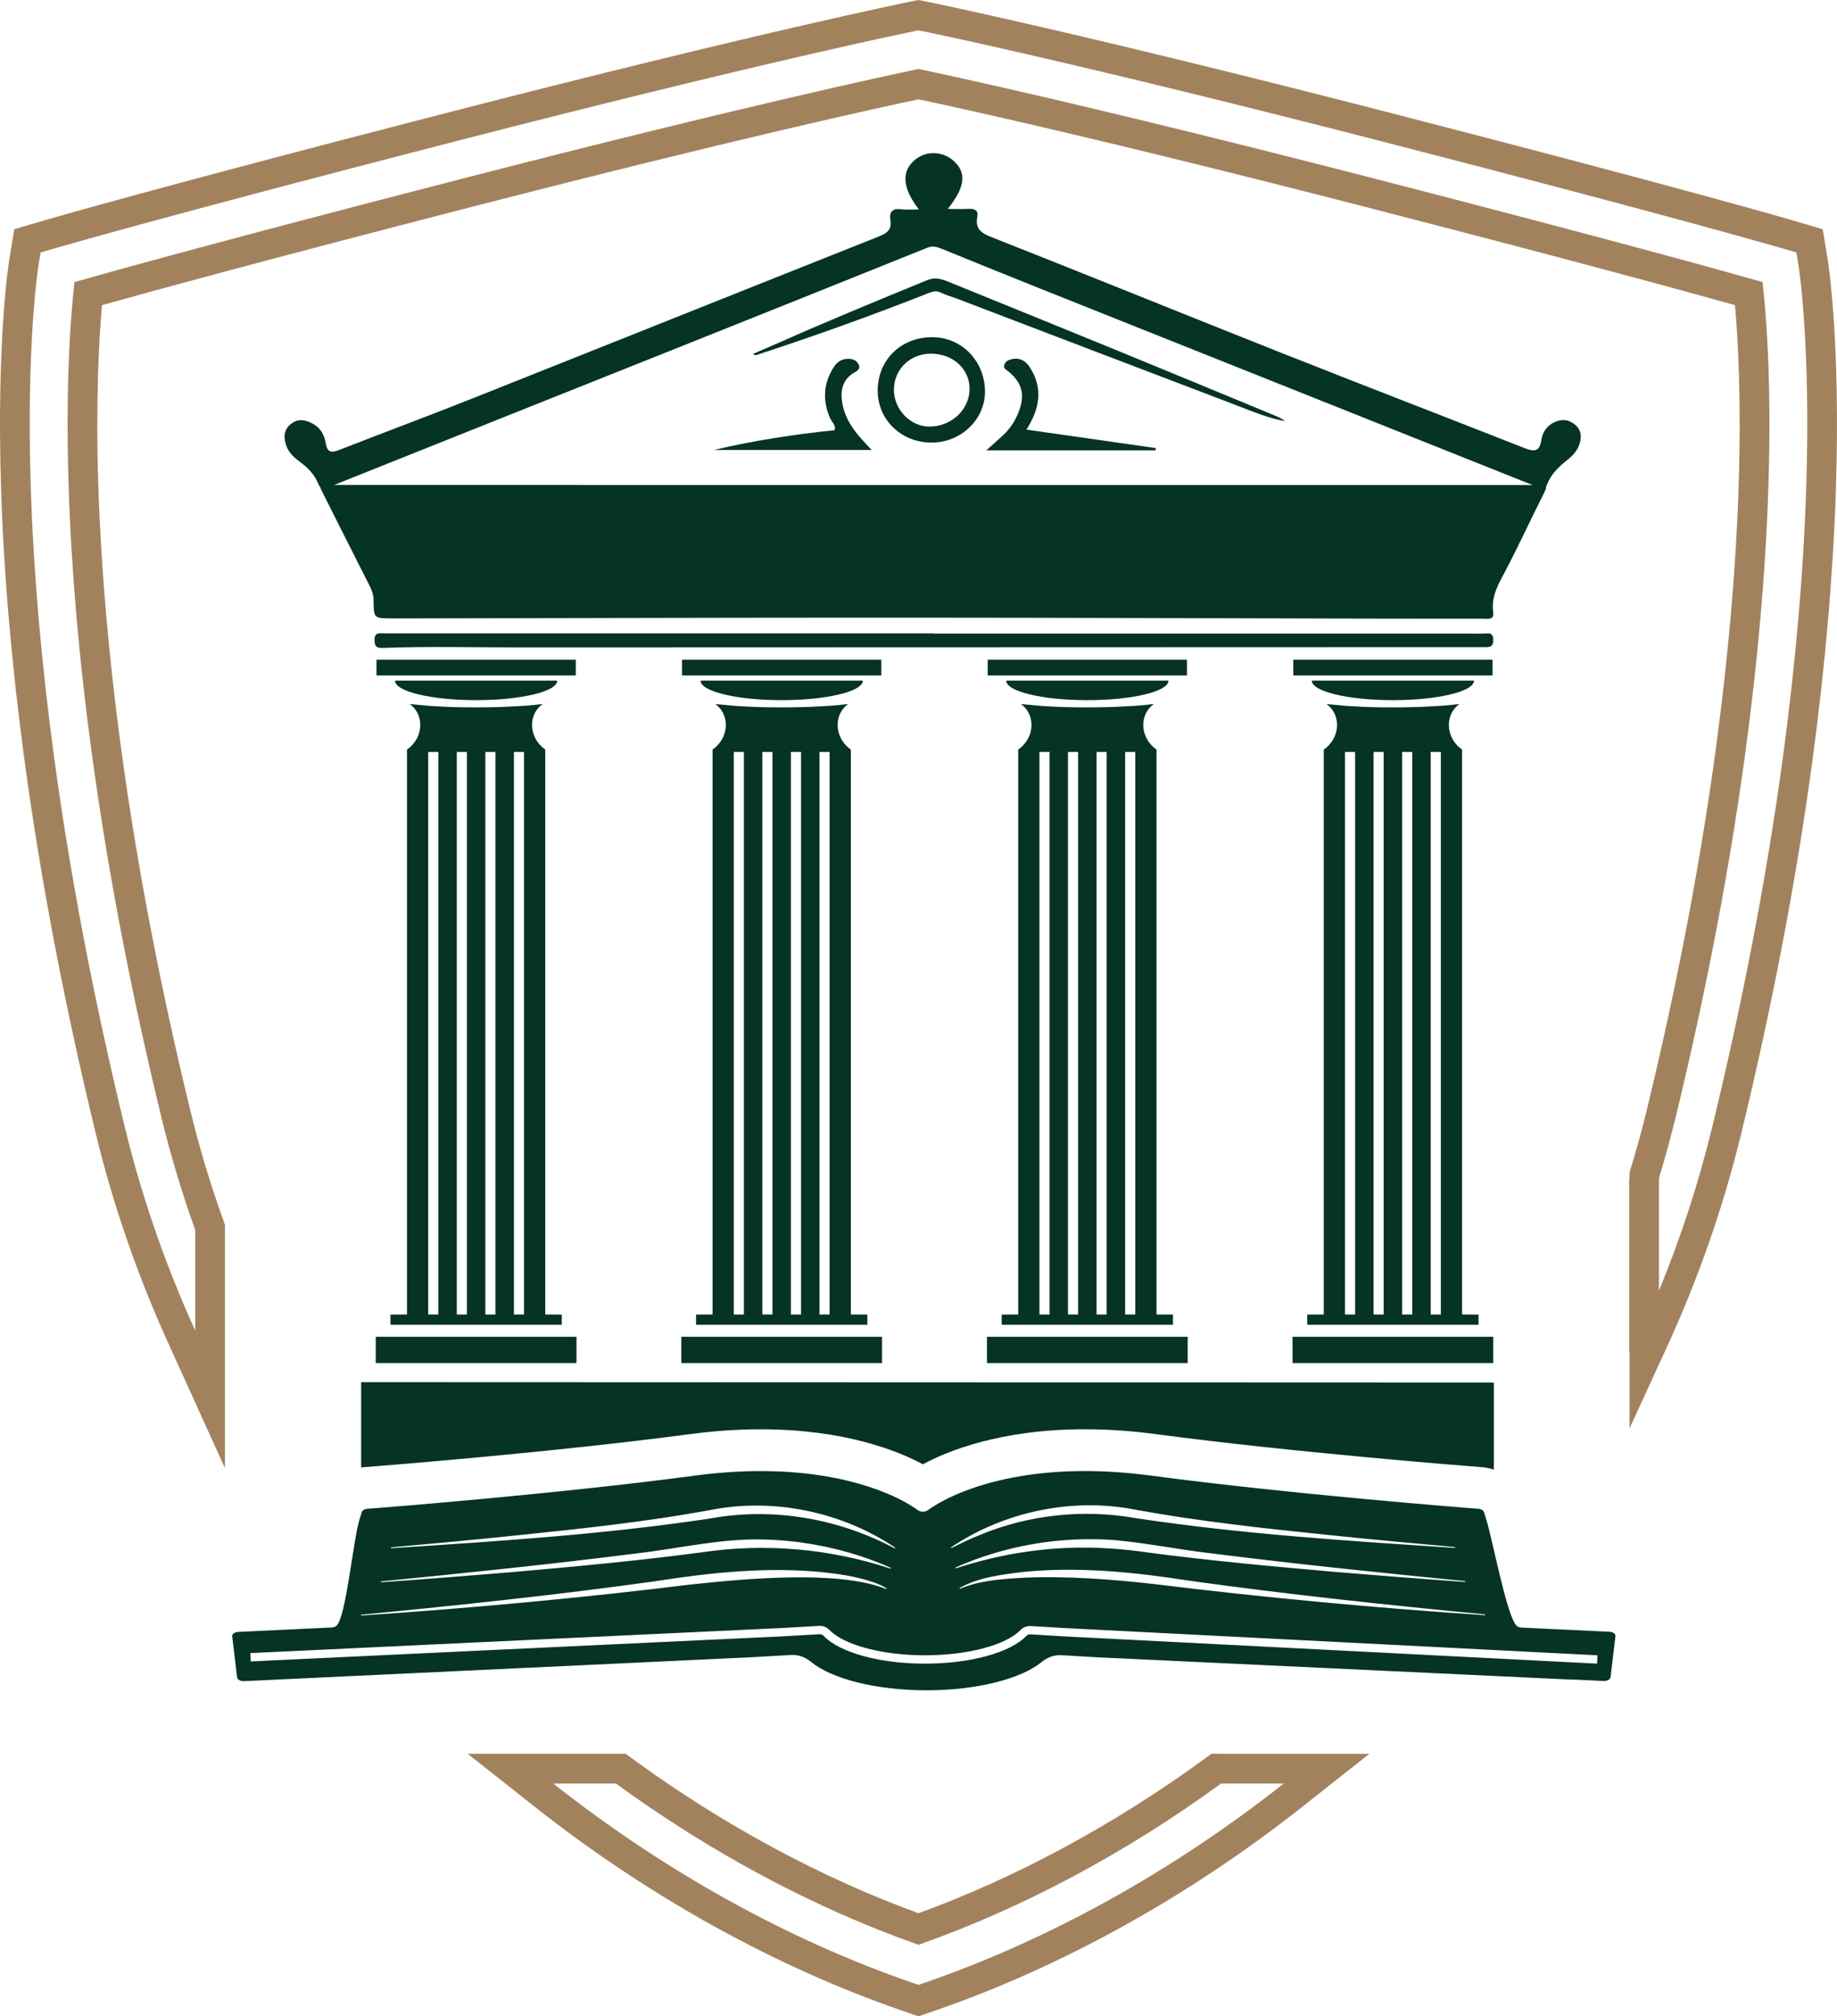 <?xml version="1.0" encoding="UTF-8"?>
<svg xmlns="http://www.w3.org/2000/svg" id="Layer_2" data-name="Layer 2" viewBox="0 0 1283.81 1408.81">
  <defs>
    <style>
      .cls-1 {
        fill: #053326;
      }

      .cls-2 {
        fill: #a2825d;
      }
    </style>
  </defs>
  <g id="Layer_1-2" data-name="Layer 1">
    <g>
      <g>
        <rect class="cls-1" x="913.6" y="918.5" width="119.71" height="7.12"></rect>
        <rect class="cls-1" x="903.82" y="460.92" width="139.27" height="10.98"></rect>
        <rect class="cls-1" x="903.32" y="934.02" width="140.27" height="18.36"></rect>
        <path class="cls-1" d="M1030.11,475.57h-113.31s-.01.05-.01.07c0,7.49,25.37,13.57,56.67,13.57s56.66-6.08,56.66-13.57c0-.02,0-.05,0-.07Z"></path>
        <path class="cls-1" d="M931.97,516.08l-.52.91c-.04.09-.13.25-.39.65l-.66.93c-.32.48-.78,1.06-1.32,1.66-.52.61-1,1.1-1.5,1.54-.76.72-1.59,1.35-2.44,1.95v394.89h-6.67v4.62h109.98v-4.62h-6.67v-394.89c-.85-.6-1.68-1.24-2.44-1.95-.5-.44-.98-.94-1.49-1.54-.55-.6-1.01-1.19-1.41-1.79l-.48-.67c-.32-.48-.43-.67-.48-.77l-.52-.92-.44-.89c-1.21-2.59-1.84-5.15-1.96-7.9-.24-5.39,1.88-10.62,5.69-14.01.52-.49,1.08-.94,1.67-1.35-.22.02-3.04.27-3.04.27-.88.15-1.83.27-2.81.36-.91.06-1.81.15-2.82.24-2.01.18-4.52.41-7.32.54l-8.59.44c-1.81.1-3.69.2-5.6.22l-2.64.07c-1.74.05-3.51.1-5.3.12l-8.16.07-8.24-.06c-1.88,0-3.77-.06-5.63-.11l-2.36-.06c-3.42-.07-6.73-.26-9.65-.43-1.56-.09-3.06-.17-4.47-.24-2.75-.12-5.1-.38-6.98-.59-.98-.11-1.85-.2-2.65-.26-.22,0-.44-.02-.66-.04,0,0-5.79-.53-5.97-.54.59.41,1.15.86,1.67,1.35,3.8,3.39,5.93,8.62,5.69,14.02-.12,2.75-.75,5.31-1.92,7.82l-.47.97ZM999.87,525.41h7.07v393.21h-7.07v-393.21ZM979.9,525.41h7.07v393.21h-7.07v-393.21ZM959.94,525.41h7.07v393.21h-7.07v-393.21ZM939.97,525.41h7.07v393.21h-7.07v-393.21Z"></path>
      </g>
      <path class="cls-1" d="M642.13,146.31c-11.44-14.87-12.22-26.1-3.28-34.14,8-7.19,20.36-6.83,28.26.84,8.43,8.19,7.26,17.9-4.74,32.97,5.51,0,10.17.18,14.82-.05,4.07-.2,6.66,1.1,5.82,5.48-1.77,9.34,3.61,11.8,11.27,14.82,67.34,26.54,134.38,53.83,201.67,80.51,56.46,22.38,113.16,44.18,169.68,66.42,6.7,2.64,10.44,2.36,11.6-5.87.71-5.04,3.58-9.5,8.48-12,5.2-2.65,10.21-2.5,14.88,1.31,4.63,3.78,4.87,8.64,3.22,13.8-1.53,4.76-4.97,8.21-8.77,11.22-5.83,4.62-11.11,9.73-13.82,16.8-1.49,3.9-3.56,3.13-6.49,1.96-117.29-46.83-234.61-93.58-351.91-140.39-21.62-8.63-43.18-17.43-64.76-26.18-3.31-1.34-6.23-2.25-10.08-.7-59.39,23.95-118.86,47.72-178.33,71.46-79.93,31.91-159.89,63.75-239.79,95.73-3.66,1.47-5.83,1.86-7.55-2.47-2.58-6.53-7.49-11.27-13.09-15.43-3.65-2.71-7.1-5.8-8.83-10.23-2.16-5.55-2.56-11.02,2.3-15.4,5.09-4.6,10.6-3.7,16.15-.59,5.33,2.99,7.93,7.97,8.82,13.54,1.05,6.62,4.09,6.74,9.38,4.67,31.36-12.23,62.91-23.99,94.19-36.42,94.33-37.48,188.55-75.24,282.88-112.71,5.61-2.23,9.28-4.64,8.17-11.3-1.04-6.26,1.7-8.6,7.97-7.72,3.46.49,7.04.09,11.88.09Z"></path>
      <path class="cls-1" d="M223.81,338.83c21.02,0,41.75,0,62.47,0,220.67.02,441.34.04,662.01.06,41.41,0,82.82-.02,124.22.02,9.71,0,9.41-.06,5.17,8.33-8.59,16.97-16.46,34.31-25.34,51.12-4.96,9.39-10.36,18.24-8.79,29.54.76,5.46-3.73,4.39-6.86,4.39-22.89.03-45.78.02-68.67-.03-113.15-.24-226.3-.69-339.46-.71-117.27-.02-234.53.35-351.8.55-1.03,0-2.06,0-3.09,0-12.39-.08-12.51-.08-12.58-12.61-.02-4.05-1.36-7.4-3.15-10.91-11.32-22.21-22.48-44.5-33.66-66.78-.31-.63-.25-1.44-.5-2.98Z"></path>
      <path class="cls-1" d="M652.29,442.68c128.09,0,256.19,0,384.28.03,3.04,0,6.88-1.4,7.02,4.28.14,5.77-3.44,5.17-7.13,5.17-224.54.06-449.09.16-673.63.2-31.38,0-62.76-.8-94.13.32-3.88.14-6.86.4-6.96-5.2-.1-6.04,3.55-4.95,7.05-4.95,127.84,0,255.67,0,383.51,0,0,.05,0,.09,0,.14Z"></path>
      <g>
        <path class="cls-1" d="M651.2,235.59c-21.7.15-37.71,15.9-37.81,37.18-.1,20.41,16.36,36.42,37.51,36.48,20.58.06,37.52-16.08,37.47-35.69-.06-21.37-16.44-38.11-37.17-37.97ZM649.65,298.06c-13.33.08-24.85-11.77-24.92-25.63-.08-14.26,11.23-25.33,25.87-25.32,15.19.01,26.84,10.45,27,24.21.17,14.6-12.41,26.65-27.94,26.74Z"></path>
        <path class="cls-1" d="M595.94,260.94c2.24-1.53,5.85-2.46,4.1-6.29-1.47-3.21-4.62-4.08-7.95-3.93-4.02.17-7.01,2.2-9.19,5.52-7.54,11.48-8.21,23.43-2.79,35.96,1.16,2.67,4.21,4.72,3.18,8.36-28.51,2.99-56.67,7.27-84.43,13.85h110.37c-9.47-9.82-18.01-18.98-20.46-32.11-1.55-8.31-.62-16.05,7.17-21.36Z"></path>
        <path class="cls-1" d="M717.33,300.18c9.39-14.75,11.6-28.68,2.7-43.06-3.16-5.1-7.62-7.72-13.81-5.96-1.99.57-3.74,1.68-4.38,3.76-.77,2.51,1.32,3.36,2.87,4.62,8.91,7.24,11.49,15.07,8.08,25.78-2.29,7.18-6.18,13.55-11.74,18.75-3.42,3.2-6.96,6.28-11.74,10.58h118.23c.13-.51.26-1.02.39-1.53-30.01-4.29-60.03-8.58-90.6-12.95Z"></path>
      </g>
      <path class="cls-1" d="M526.11,247.37c2.29,1.44,3.63.3,4.96-.13,39.75-12.99,79.08-27.19,117.99-42.5,2.94-1.16,5.33-1.81,8.42-.29,3.77,1.86,7.92,2.92,11.87,4.43,64.85,24.75,129.67,49.56,194.55,74.24,11.2,4.26,22.26,9.06,34.2,11.13-2.06-1.5-4.23-2.69-6.51-3.63-37.26-15.4-74.51-30.83-111.81-46.12-39.15-16.04-78.37-31.92-117.56-47.86-4.65-1.89-9.01-3.04-14.31-.86-34.3,14.08-68.61,28.16-102.51,43.19-6.27,2.78-12.57,5.48-19.29,8.4Z"></path>
      <path class="cls-1" d="M262.7,1024.46c1.05-.08,123.59-9.66,219.27-22.4,17.01-2.26,33.73-3.4,49.71-3.4,58.85,0,96.13,15.23,113.27,24.44,17.05-9.18,54.34-24.46,113.22-24.46,16,0,32.74,1.15,49.76,3.42,96.04,12.78,218.29,22.32,219.51,22.41l7.99.62c2.99.23,5.86.84,8.57,1.75v-60.82l-791.61-.29v59.6c.68-.09,1.37-.18,2.06-.23l8.23-.64Z"></path>
      <g>
        <rect class="cls-1" x="700.05" y="918.5" width="119.71" height="7.12"></rect>
        <rect class="cls-1" x="690.27" y="460.92" width="139.27" height="10.98"></rect>
        <rect class="cls-1" x="689.77" y="934.02" width="140.27" height="18.36"></rect>
        <path class="cls-1" d="M816.56,475.57h-113.31s-.01.05-.01.07c0,7.49,25.37,13.57,56.67,13.57s56.66-6.08,56.66-13.57c0-.02,0-.05,0-.07Z"></path>
        <path class="cls-1" d="M718.42,516.08l-.52.91c-.04.09-.13.25-.39.65l-.66.93c-.32.48-.78,1.06-1.32,1.66-.52.61-1,1.1-1.5,1.54-.76.72-1.59,1.35-2.44,1.95v394.89h-6.67v4.62h109.98v-4.62h-6.67v-394.89c-.85-.6-1.68-1.24-2.44-1.95-.5-.44-.98-.94-1.49-1.54-.55-.6-1.01-1.19-1.41-1.79l-.48-.67c-.32-.48-.43-.67-.48-.77l-.52-.92-.44-.89c-1.21-2.59-1.84-5.15-1.96-7.9-.24-5.39,1.88-10.62,5.69-14.01.52-.49,1.08-.94,1.67-1.35-.22.02-3.04.27-3.04.27-.88.15-1.83.27-2.81.36-.91.06-1.81.15-2.82.24-2.01.18-4.52.41-7.32.54l-8.59.44c-1.81.1-3.69.2-5.6.22l-2.64.07c-1.74.05-3.51.1-5.3.12l-8.16.07-8.24-.06c-1.88,0-3.77-.06-5.63-.11l-2.36-.06c-3.42-.07-6.73-.26-9.65-.43-1.56-.09-3.06-.17-4.47-.24-2.75-.12-5.1-.38-6.98-.59-.98-.11-1.85-.2-2.65-.26-.22,0-.44-.02-.66-.04,0,0-5.79-.53-5.97-.54.59.41,1.15.86,1.67,1.35,3.8,3.39,5.93,8.62,5.69,14.02-.12,2.75-.75,5.31-1.92,7.82l-.47.97ZM786.32,525.41h7.07v393.21h-7.07v-393.21ZM766.35,525.41h7.07v393.21h-7.07v-393.21ZM746.38,525.41h7.07v393.21h-7.07v-393.21ZM726.42,525.41h7.07v393.21h-7.07v-393.21Z"></path>
      </g>
      <g>
        <rect class="cls-1" x="486.44" y="918.5" width="119.71" height="7.12"></rect>
        <rect class="cls-1" x="476.66" y="460.92" width="139.27" height="10.98"></rect>
        <rect class="cls-1" x="476.16" y="934.02" width="140.27" height="18.36"></rect>
        <path class="cls-1" d="M602.95,475.57h-113.31s-.01.05-.01.07c0,7.49,25.37,13.57,56.67,13.57s56.66-6.08,56.66-13.57c0-.02,0-.05,0-.07Z"></path>
        <path class="cls-1" d="M504.81,516.08l-.52.91c-.04.09-.13.25-.39.65l-.66.93c-.32.48-.78,1.06-1.32,1.66-.52.61-1,1.1-1.5,1.54-.76.72-1.59,1.35-2.44,1.95v394.89h-6.67v4.62h109.98v-4.62h-6.67v-394.89c-.85-.6-1.68-1.24-2.44-1.95-.5-.44-.98-.94-1.49-1.54-.55-.6-1.01-1.19-1.41-1.79l-.48-.67c-.32-.48-.43-.67-.48-.77l-.52-.92-.44-.89c-1.21-2.59-1.84-5.15-1.96-7.9-.24-5.39,1.88-10.62,5.69-14.01.52-.49,1.08-.94,1.67-1.35-.22.02-3.04.27-3.04.27-.88.15-1.83.27-2.81.36-.91.06-1.81.15-2.82.24-2.01.18-4.52.41-7.32.54l-8.59.44c-1.81.1-3.69.2-5.6.22l-2.64.07c-1.74.05-3.51.1-5.3.12l-8.16.07-8.24-.06c-1.88,0-3.77-.06-5.63-.11l-2.36-.06c-3.42-.07-6.73-.26-9.65-.43-1.56-.09-3.06-.17-4.47-.24-2.75-.12-5.1-.38-6.98-.59-.98-.11-1.85-.2-2.65-.26-.22,0-.44-.02-.66-.04,0,0-5.79-.53-5.97-.54.59.41,1.15.86,1.67,1.35,3.8,3.39,5.93,8.62,5.69,14.02-.12,2.75-.75,5.31-1.92,7.82l-.47.97ZM572.71,525.41h7.07v393.21h-7.07v-393.21ZM552.75,525.41h7.07v393.21h-7.07v-393.21ZM532.78,525.41h7.07v393.21h-7.07v-393.21ZM512.81,525.41h7.07v393.21h-7.07v-393.21Z"></path>
      </g>
      <g>
        <rect class="cls-1" x="272.89" y="918.5" width="119.71" height="7.12"></rect>
        <rect class="cls-1" x="263.11" y="460.92" width="139.27" height="10.98"></rect>
        <rect class="cls-1" x="262.61" y="934.02" width="140.27" height="18.36"></rect>
        <path class="cls-1" d="M389.4,475.57h-113.31s-.01.05-.01.07c0,7.49,25.37,13.57,56.67,13.57s56.66-6.08,56.66-13.57c0-.02,0-.05,0-.07Z"></path>
        <path class="cls-1" d="M291.26,516.08l-.52.91c-.04.09-.13.25-.39.65l-.66.93c-.32.48-.78,1.06-1.32,1.66-.52.61-1,1.1-1.5,1.54-.76.72-1.59,1.35-2.44,1.95v394.89h-6.67v4.62h109.98v-4.62h-6.67v-394.89c-.85-.6-1.68-1.24-2.44-1.95-.5-.44-.98-.94-1.49-1.54-.55-.6-1.01-1.19-1.41-1.79l-.48-.67c-.32-.48-.43-.67-.48-.77l-.52-.92-.44-.89c-1.21-2.59-1.84-5.15-1.96-7.9-.24-5.39,1.88-10.62,5.69-14.01.52-.49,1.08-.94,1.67-1.35-.22.02-3.04.27-3.04.27-.88.15-1.83.27-2.81.36-.91.06-1.81.15-2.82.24-2.01.18-4.52.41-7.32.54l-8.59.44c-1.81.1-3.69.2-5.6.22l-2.64.07c-1.74.05-3.51.1-5.3.12l-8.16.07-8.24-.06c-1.88,0-3.77-.06-5.63-.11l-2.36-.06c-3.42-.07-6.73-.26-9.65-.43-1.56-.09-3.06-.17-4.47-.24-2.75-.12-5.1-.38-6.98-.59-.98-.11-1.85-.2-2.65-.26-.22,0-.44-.02-.66-.04,0,0-5.79-.53-5.97-.54.59.41,1.15.86,1.67,1.35,3.8,3.39,5.93,8.62,5.69,14.02-.12,2.75-.75,5.31-1.92,7.82l-.47.97ZM359.16,525.41h7.07v393.21h-7.07v-393.21ZM339.19,525.41h7.07v393.21h-7.07v-393.21ZM319.23,525.41h7.07v393.21h-7.07v-393.21ZM299.26,525.41h7.07v393.21h-7.07v-393.21Z"></path>
      </g>
      <path class="cls-1" d="M1124.81,1140.12l-61.45-2.9c-1.33-.06-2.54-.49-3.32-1.16-6.84-5.91-16.72-59.45-21.41-74.61l-1.55-4.98c-.38-1.21-1.94-2.13-3.88-2.28l-7.99-.62c-1.23-.1-124.06-9.66-221.11-22.58-81.33-10.83-128.87,8.93-145.54,17.94-3.74,2.01-7.13,4.12-10.18,6.29-1.89,1.34-4.93,1.34-6.82,0-3.05-2.16-6.44-4.26-10.17-6.28-16.66-9-64.22-28.75-145.56-17.94-97.04,12.92-219.88,22.5-221.11,22.58l-7.99.62c-1.94.15-3.51,1.07-3.89,2.28l-1.53,4.96c-4.68,15.08-9.4,68.6-16.2,74.53-.78.68-2,1.11-3.33,1.17l-65.33,3.09c-2.49.12-4.36,1.48-4.17,3.05l1.72,14.43h0s1.71,14.3,1.71,14.3c.19,1.57,2.36,2.74,4.85,2.62l100.63-4.75,255-12,26.65-1.53c5.07-.29,9.97,1.52,13.89,4.75,14.27,11.78,45.04,19.93,80.73,19.93s66.28-8.11,80.6-19.83c3.93-3.22,8.84-5.01,13.92-4.7l23.09,1.38,332.9,15.67c.91.04,1.82.06,2.71.04.12,0,.24,0,.36,0l19.66.93c2.49.12,4.66-1.06,4.85-2.62l1.69-14.19h0s1.74-14.54,1.74-14.54c.19-1.57-1.68-2.93-4.17-3.05ZM1037.89,1127.99l-.05.58c-76.9-5.17-153.76-12.22-230.26-21.66-30.44-3.44-61.13-5.81-91.77-4.58-15.14.94-30.86,1.77-44.97,7.78,0,0-.28-.51-.28-.51,13.64-7.66,29.68-9.46,44.96-11.3,38.36-3.84,77.7.21,115.68,6.16,68.61,9.57,137.75,16.92,206.69,23.53ZM1023.93,1105.33c-29.91-2.1-59.79-4.46-89.68-6.91-44.81-3.93-89.66-8.02-134.28-13.97-7.38-1.06-14.73-1.87-22.13-2.37-22.2-1.69-44.52-.61-66.51,3.04-14.73,2.41-29.21,6.15-43.44,10.7l-.21-.55c34.52-15.37,72.9-21.94,110.6-19.24,22.49,1.95,44.55,6.55,66.96,9.15,59.44,7.53,119.1,13.64,178.73,19.57l-.05.58ZM794.64,1055.04c44.03,8.03,88.6,12.81,133.13,17.4,29.72,3.11,59.47,5.82,89.24,8.52l-.05.58c-74.59-4.88-149.32-9.61-223.31-20.81-36.36-6.4-74.32-2.53-108.49,11.63-6.92,2.72-13.63,5.95-20.29,9.34l-.3-.5c37.38-25.23,85.55-35.21,130.06-26.16ZM362.46,1072.64c44.53-4.59,89.1-9.37,133.13-17.4,44.51-9.05,92.68.93,130.06,26.16,0,0-.3.5-.3.5-39.23-20.9-84.96-28.92-128.78-20.96-73.99,11.19-148.72,15.93-223.31,20.81,0,0-.05-.58-.05-.58,29.77-2.69,59.53-5.41,89.24-8.52ZM444.99,1085.38c29.89-3.44,59.44-10.72,89.69-9.68,22.72.6,45.25,4.59,66.82,11.62,7.14,2.41,14.2,5.06,21.04,8.15l-.21.54c-42.43-14.02-87.9-18-132.08-11.36-44.62,5.94-89.46,10.03-134.28,13.97-29.88,2.45-59.77,4.82-89.68,6.91l-.05-.58c59.63-5.93,119.29-12.03,178.73-19.57ZM459.03,1104.66c37.99-5.96,77.31-10,115.68-6.16,11.57,1.23,23.2,2.91,34.3,6.57,3.7,1.2,7.34,2.69,10.66,4.73l-.28.51c-33.67-13.61-99.84-7.11-136.73-3.19-76.5,9.44-153.36,16.49-230.26,21.67l-.05-.58c68.94-6.61,138.08-13.96,206.69-23.53ZM1116.16,1162.4l-372.96-19.07-23.2-1.39c-1-.06-1.96.34-2.69,1.1-11.44,11.77-39.25,19.37-70.84,19.37s-59.54-7.64-70.93-19.46c-.73-.76-1.71-1.17-2.7-1.11l-26.1,1.5-210.08,9.89-161.44,7.63-.28-5.83,161.44-7.63,210.05-9.89,26.07-1.5c2.68-.16,5.32.9,7.24,2.89,10.18,10.57,37,17.67,66.72,17.67s56.42-7.07,66.65-17.6c1.92-1.97,4.57-3.02,7.23-2.85l23.17,1.39,372.93,19.07-.3,5.83Z"></path>
    </g>
    <g>
      <path class="cls-2" d="M1277.29,181.27l-1.34-8.21-2.11-12.9-12.54-3.69-7.98-2.35c-3.1-.91-77.81-22.72-281.68-75.26C753.85,22.73,649.66,1.56,648.63,1.35l-2.62-.53-4.1-.83-4.1.83-2.61.53c-1.03.21-105,21.32-323.03,77.51C108.09,131.46,33.57,153.22,30.5,154.12l-8,2.35-12.54,3.69-2.11,12.9-1.34,8.21c-.37,2.27-9.06,56.9-5.78,159.96,1.9,59.77,7.45,123.93,16.49,190.71,11.26,83.21,28.01,170.81,49.78,260.38,12.06,49.63,29.05,98.74,50.5,145.97l39.69,87.43v-170.01l-1.22-3.41c-9.03-25.15-16.73-50.74-22.89-76.05-21.14-86.98-37.41-171.97-48.36-252.61-8.74-64.36-14.11-126.09-15.98-183.46-1.98-60.72.46-103.57,2.54-126.97,35.84-10.04,114.8-31.65,257.84-68.51,184.92-47.66,286-69.65,312.78-75.3,26.77,5.65,127.86,27.64,312.77,75.3,143.04,36.86,222,58.47,257.84,68.51,2.08,23.4,4.52,66.25,2.54,126.97-1.87,57.38-7.25,119.11-15.98,183.47-10.94,80.63-27.21,165.62-48.36,252.6-3.45,14.2-7.44,28.55-11.91,42.94v4.18h-.22v121.29h.22v53.39l25.97-56.51c22.18-48.25,39.68-98.46,52.02-149.22,21.77-89.56,38.52-177.17,49.78-260.38,9.04-66.79,14.58-130.95,16.49-190.71,3.28-103.03-5.41-157.69-5.78-159.96ZM1262.31,340.57c-1.88,59.05-7.37,122.5-16.31,188.59-11.16,82.5-27.78,169.39-49.38,258.26-9.5,39.08-21.99,77.3-37.24,114.46v-78.49h-.09c4.28-13.94,8.17-28.01,11.63-42.21,21.31-87.67,37.72-173.37,48.76-254.72,8.83-65.07,14.27-127.5,16.16-185.58,2.5-76.62-1.92-125.46-4.08-143.8-24.3-6.92-104.61-29.36-271.89-72.47-197.94-51.02-300.71-72.82-317.96-76.41-17.25,3.58-120.02,25.39-317.96,76.41-167.28,43.11-247.59,65.55-271.89,72.47-2.15,18.33-6.57,67.18-4.07,143.8,1.89,58.08,7.33,120.52,16.16,185.58,11.04,81.34,27.44,167.04,48.76,254.72,6.44,26.48,14.32,52.56,23.52,78.17v70.37c-20.8-45.8-37.34-93.38-49.23-142.29-21.6-88.87-38.22-175.76-49.38-258.26-8.94-66.09-14.43-129.54-16.31-188.59-3.22-101.05,5.16-153.76,5.52-155.95l1.34-8.21,7.98-2.35c.73-.21,75.41-22.09,281-75.08,217.75-56.12,320.93-77.06,321.95-77.26l2.61-.53,2.61.53c1.02.21,104.2,21.14,321.95,77.26,205.59,52.98,280.27,74.86,281,75.08l7.98,2.35,1.34,8.21c.36,2.19,8.74,54.9,5.52,155.95Z"></path>
      <path class="cls-2" d="M853.38,1225.38h-6.77l-5.47,3.99c-62.67,45.69-131.4,82.74-199.23,107.41-67.83-24.67-136.56-61.72-199.23-107.41l-5.47-3.99h-110.37l46.94,37.08c79.26,62.61,168.15,111.9,257.06,142.54l4.31,1.49,6.77,2.33,6.77-2.33,4.31-1.48c88.91-30.64,177.8-79.93,257.06-142.54l46.94-37.08h-103.61ZM646.22,1385.36l-4.31,1.48-4.31-1.48c-87.43-30.13-173.95-78.38-250.95-139.2h43.78c66.2,48.27,138.46,87.01,211.47,112.69,73.01-25.68,145.27-64.42,211.47-112.69h43.79c-76.99,60.82-163.52,109.07-250.95,139.2Z"></path>
    </g>
  </g>
</svg>
